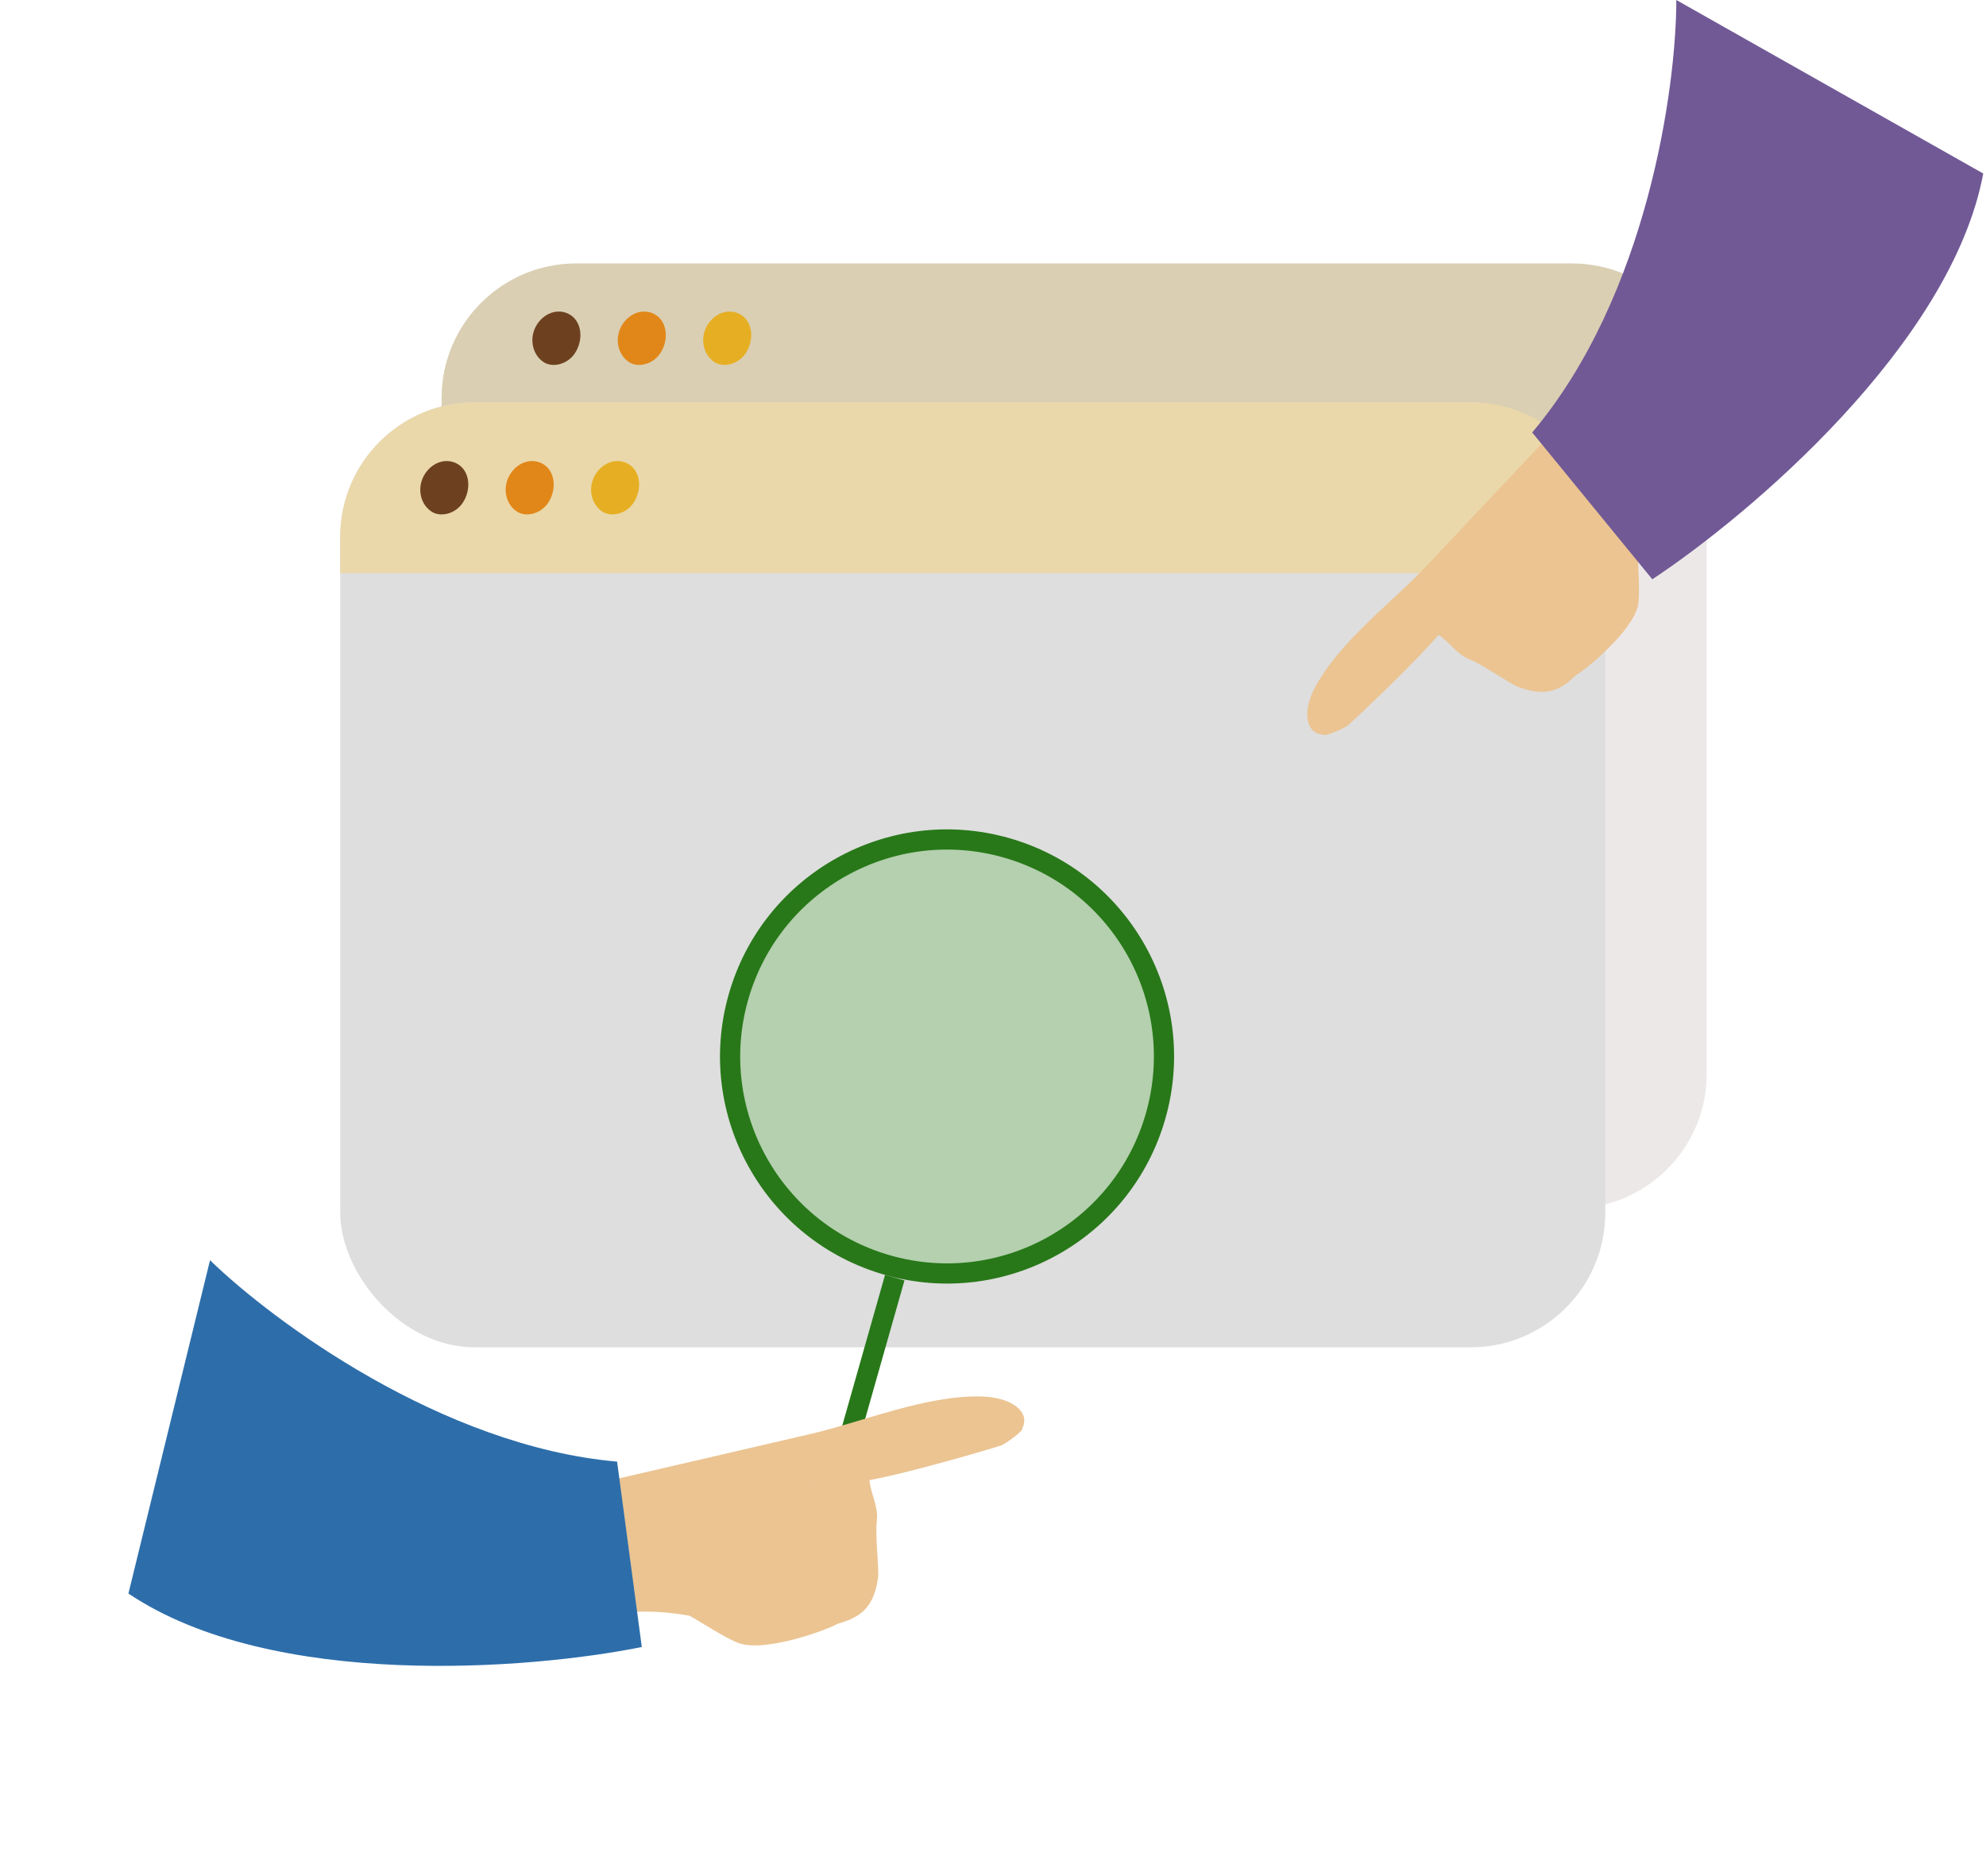 <svg width="234" height="221" viewBox="0 0 234 221" fill="none" xmlns="http://www.w3.org/2000/svg">
<rect x="52.034" y="31.039" width="149.059" height="111.322" rx="15.865" fill="#ECE8E8"/>
<path d="M52.034 46.903C52.034 38.142 59.137 31.039 67.899 31.039H185.228C193.99 31.039 201.093 38.142 201.093 46.903V51.165H52.034V46.903Z" fill="#DACFB3"/>
<path d="M63.991 42.615C62.618 41.654 62.315 39.631 63.32 38.147C64.286 36.724 65.975 36.283 67.247 37.124C68.54 37.978 68.769 40.02 67.748 41.595C66.898 42.908 65.105 43.394 63.991 42.615Z" fill="#6D411F"/>
<path d="M74.053 42.615C72.681 41.654 72.377 39.631 73.383 38.147C74.349 36.724 76.038 36.283 77.31 37.124C78.603 37.978 78.832 40.02 77.81 41.595C76.961 42.908 75.167 43.394 74.053 42.615Z" fill="#E18719"/>
<rect x="40.085" y="47.391" width="149.059" height="111.322" rx="15.865" fill="#DEDEDE"/>
<path d="M40.085 63.256C40.085 54.494 47.188 47.391 55.949 47.391H173.278C182.04 47.391 189.143 54.494 189.143 63.256V67.517H40.085V63.256Z" fill="#EAD8AA"/>
<path d="M50.783 60.225C49.41 59.264 49.106 57.241 50.112 55.758C51.078 54.334 52.767 53.894 54.039 54.734C55.333 55.588 55.561 57.63 54.539 59.206C53.69 60.518 51.897 61.004 50.783 60.225Z" fill="#6D411F"/>
<path d="M60.846 60.225C59.473 59.264 59.169 57.241 60.175 55.758C61.141 54.334 62.83 53.894 64.102 54.734C65.395 55.588 65.624 57.63 64.603 59.206C63.753 60.518 61.96 61.004 60.846 60.225Z" fill="#E18719"/>
<path d="M70.909 60.225C69.536 59.264 69.233 57.241 70.238 55.758C71.204 54.334 72.893 53.894 74.165 54.734C75.459 55.588 75.687 57.63 74.666 59.206C73.816 60.518 72.023 61.004 70.909 60.225Z" fill="#E6AF23"/>
<path d="M84.117 42.615C82.744 41.654 82.44 39.631 83.446 38.147C84.412 36.724 86.101 36.283 87.373 37.124C88.666 37.978 88.895 40.02 87.873 41.595C87.024 42.908 85.231 43.394 84.117 42.615Z" fill="#E6AF23"/>
<path d="M167.281 74.441C167.278 74.451 167.285 74.464 167.282 74.474C167.296 74.455 167.307 74.447 167.309 74.436C167.298 74.445 167.289 74.443 167.281 74.441ZM172.662 69.467C172.649 69.442 172.634 69.428 172.627 69.416C172.616 69.424 172.607 69.422 172.596 69.431C172.62 69.447 172.636 69.461 172.662 69.467ZM155.91 86.536C153.941 86.447 153.329 84.006 154.954 80.948C157.815 75.577 164.032 70.964 168.043 66.701C173.509 60.894 178.981 55.099 184.446 49.292C184.495 49.237 184.546 49.216 184.602 49.174C184.777 48.677 185.236 48.277 185.782 48.486C187.281 49.061 198.972 54.167 198.365 56.185C198.267 56.545 197.939 56.811 197.638 56.875C197.618 56.881 197.598 56.888 197.578 56.894C195.507 59.218 194.027 61.959 192.97 64.957C192.926 65.734 193.283 69.736 193.013 71.238C192.459 74.305 186.634 79.07 185.691 79.527C183.736 81.451 182.009 82.104 178.794 80.885C177.949 80.566 174.703 78.28 173.162 77.685C171.649 77.086 170.814 75.644 169.498 74.782C166.31 78.507 158.987 85.343 158.758 85.499C158.376 85.764 156.2 86.809 155.91 86.536Z" fill="#EBC492"/>
<path d="M194.682 68.24L180.531 50.944C194.116 34.843 197.512 10.273 197.512 0L233.676 20.441C229.903 40.567 206.108 60.693 194.682 68.24Z" fill="#715996"/>
<line x1="105.424" y1="150.505" x2="95.26" y2="186.302" stroke="#287819" stroke-width="2.38"/>
<circle cx="111.585" cy="124.451" r="25.556" transform="rotate(15.851 111.585 124.451)" fill="#B4D0AE" stroke="#287819" stroke-width="2.38"/>
<path d="M103.253 172.196C103.264 172.199 103.272 172.212 103.283 172.215C103.259 172.217 103.245 172.223 103.234 172.22C103.248 172.214 103.25 172.205 103.253 172.196ZM95.817 174.46C95.8 174.436 95.795 174.415 95.786 174.402C95.8 174.397 95.802 174.388 95.816 174.382C95.819 174.412 95.825 174.433 95.817 174.46ZM120.462 168.227C121.381 166.419 119.39 164.618 115.676 164.504C109.15 164.308 101.628 167.505 95.561 168.907C87.296 170.818 79.039 172.742 70.774 174.653C70.698 174.669 70.651 174.704 70.583 174.732C70.026 174.634 69.414 174.84 69.333 175.435C69.111 177.072 67.969 190.155 70.182 190.647C70.572 190.743 70.99 190.587 71.204 190.35C71.22 190.336 71.236 190.321 71.253 190.306C74.502 189.645 77.842 189.727 81.209 190.32C81.965 190.679 85.558 193.052 87.113 193.581C90.289 194.659 97.755 191.892 98.666 191.282C101.479 190.52 102.975 189.309 103.464 185.806C103.593 184.886 103.091 180.809 103.316 179.124C103.522 177.463 102.586 175.975 102.444 174.356C107.585 173.414 117.767 170.369 118.031 170.244C118.476 170.037 120.57 168.627 120.462 168.227Z" fill="#EBC492"/>
<path d="M75.62 194.014L72.71 172.177C52.032 170.366 32.118 155.606 24.746 148.452L15.131 187.714C32.109 199.117 62.531 196.666 75.62 194.014Z" fill="#2D6EAA"/>
</svg>
